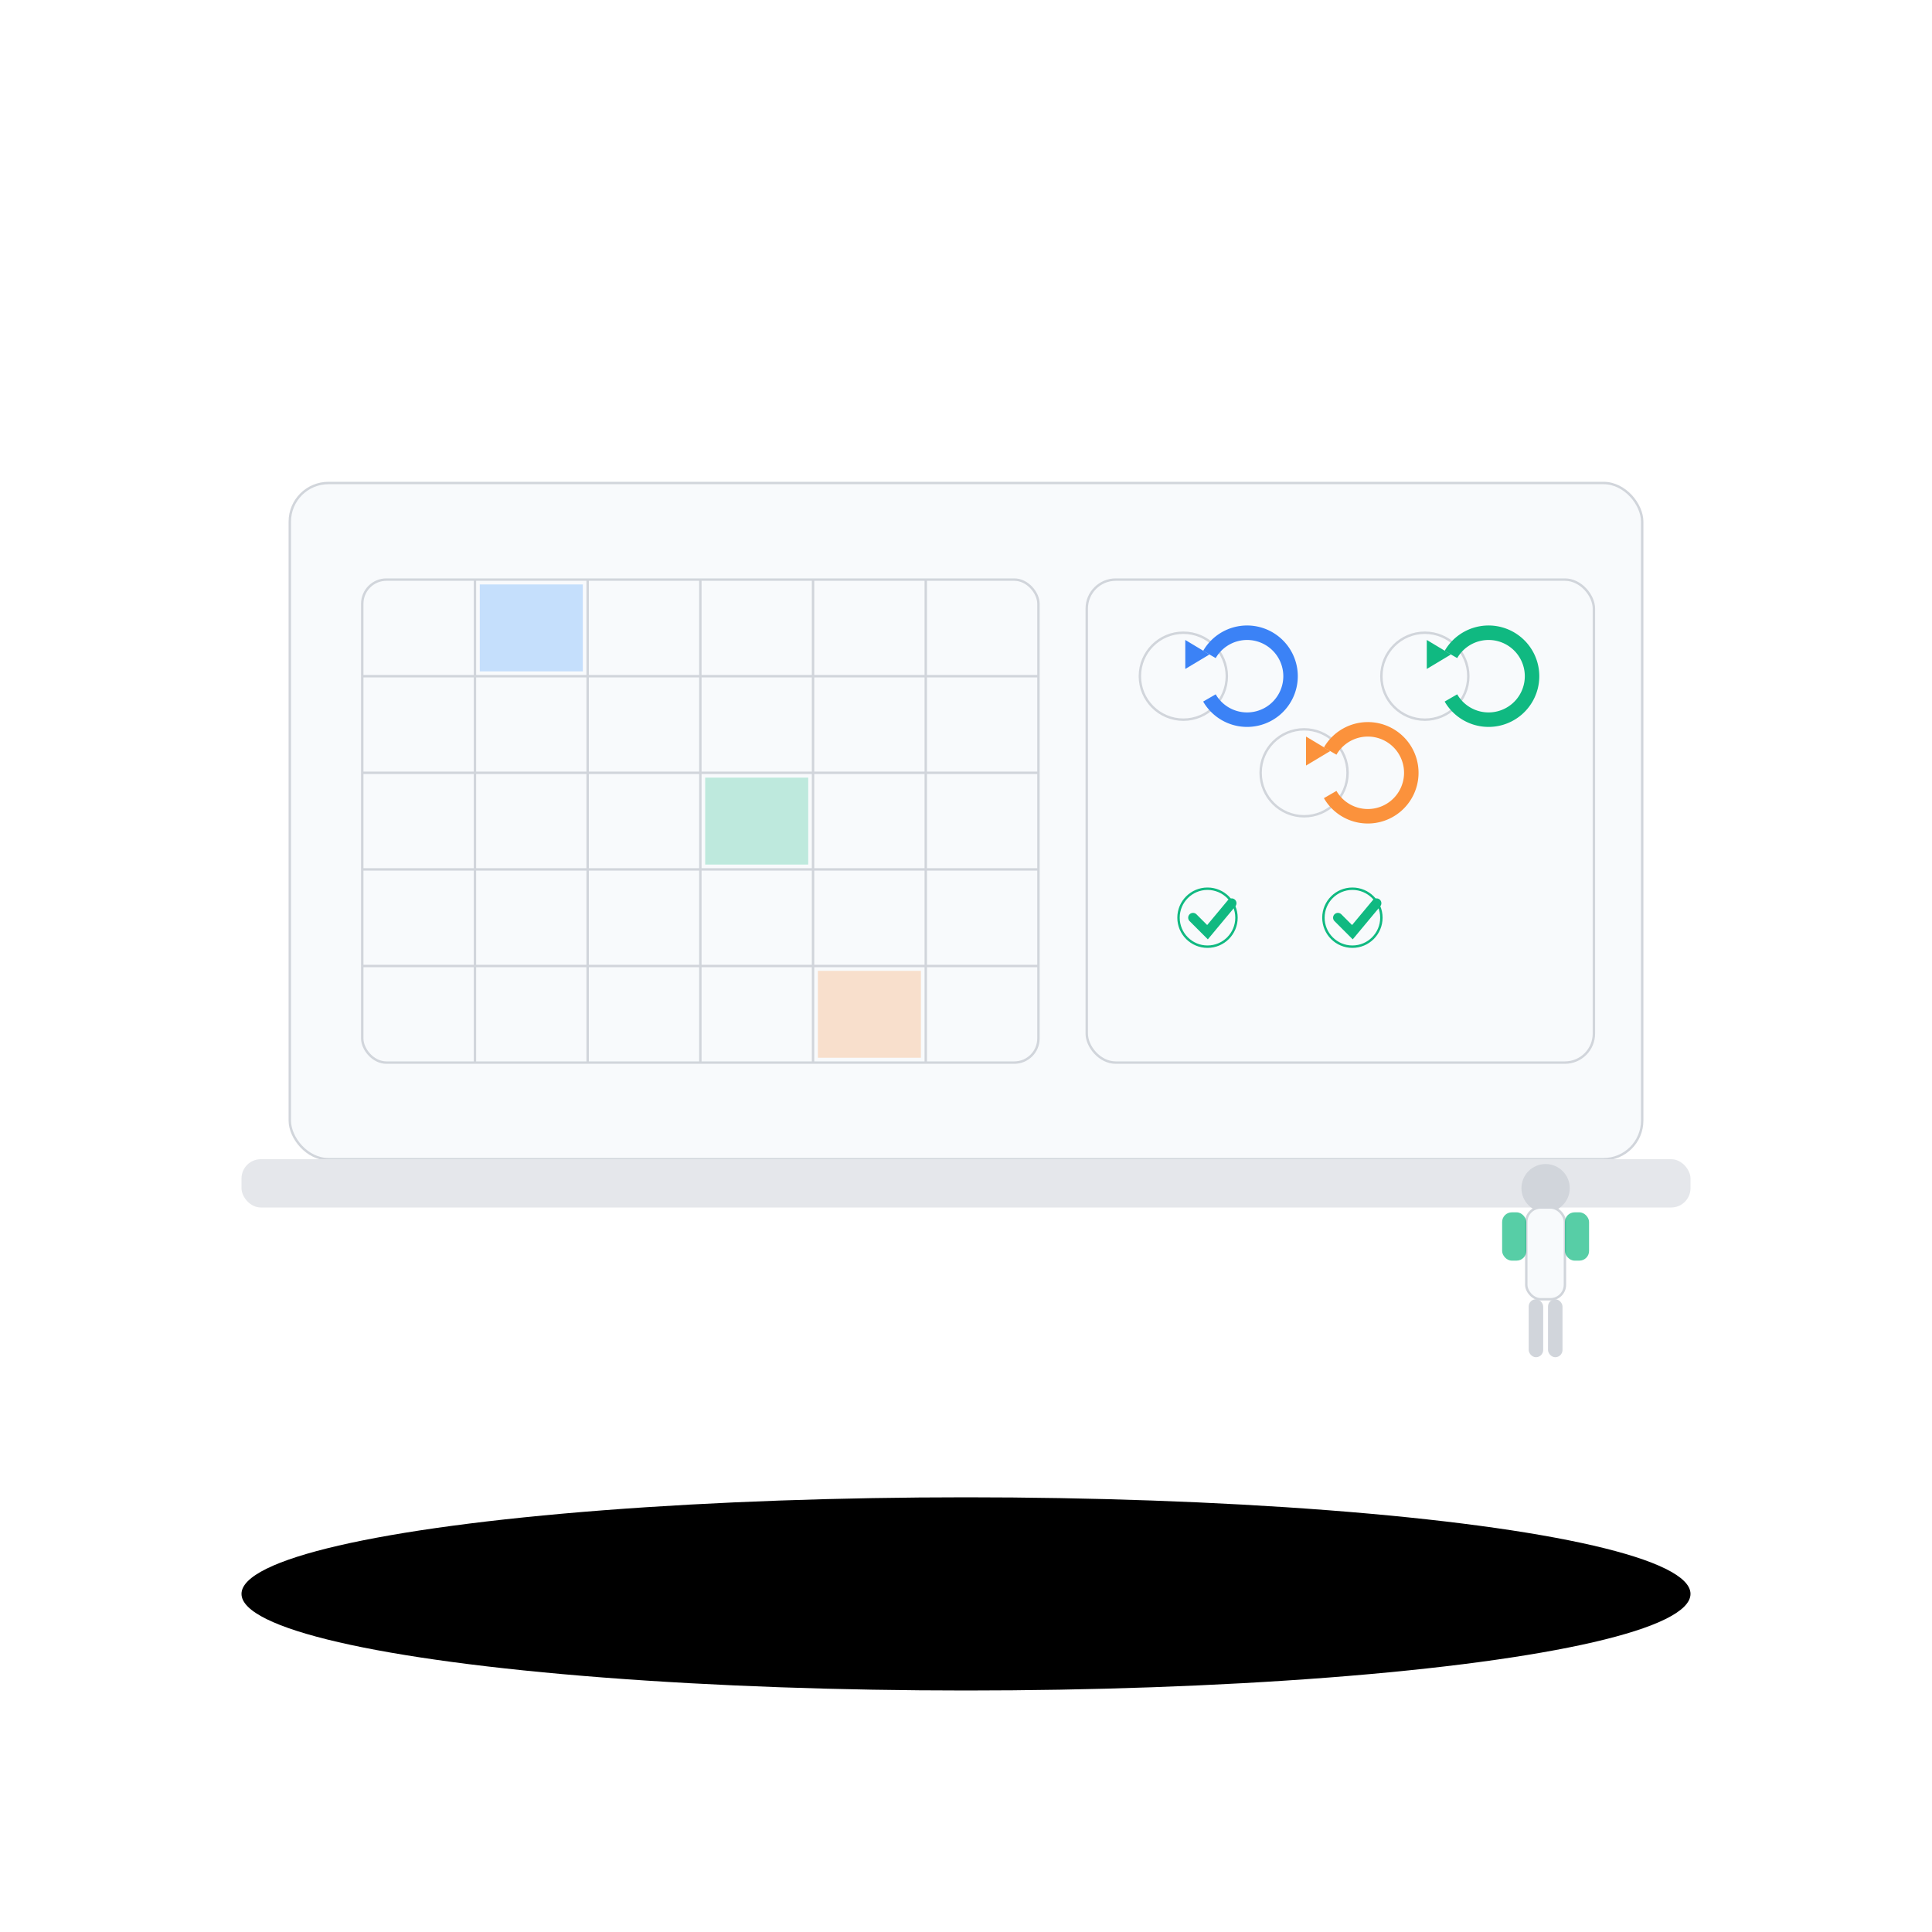 <svg xmlns="http://www.w3.org/2000/svg" width="800" height="800" viewBox="0 0 800 800">
  <rect width="800" height="800" fill="#ffffff" />
  
  <ellipse cx="400" cy="660" rx="300" ry="40" fill="#00000010" />
  <rect x="120" y="200" width="560" height="280" rx="16" fill="#f8fafc" stroke="#d1d5db"/><rect x="100" y="480" width="600" height="20" rx="8" fill="#e5e7eb" />
  <rect x="150" y="240" width="280" height="200" rx="10" fill="#f8fafc" stroke="#d1d5db"/><line x1="196.667" y1="240" x2="196.667" y2="440" stroke="#d1d5db" stroke-width="1"/><line x1="243.333" y1="240" x2="243.333" y2="440" stroke="#d1d5db" stroke-width="1"/><line x1="290.0" y1="240" x2="290.0" y2="440" stroke="#d1d5db" stroke-width="1"/><line x1="336.667" y1="240" x2="336.667" y2="440" stroke="#d1d5db" stroke-width="1"/><line x1="383.333" y1="240" x2="383.333" y2="440" stroke="#d1d5db" stroke-width="1"/><line x1="150" y1="280.0" x2="430" y2="280.0" stroke="#d1d5db" stroke-width="1"/><line x1="150" y1="320.0" x2="430" y2="320.0" stroke="#d1d5db" stroke-width="1"/><line x1="150" y1="360.0" x2="430" y2="360.0" stroke="#d1d5db" stroke-width="1"/><line x1="150" y1="400.0" x2="430" y2="400.0" stroke="#d1d5db" stroke-width="1"/><rect x="198.667" y="242" width="42.667" height="36.0" fill="#93c5fd" opacity="0.5"/><rect x="292.0" y="322.0" width="42.667" height="36.0" fill="#10b981" opacity="0.25"/><rect x="338.667" y="402.0" width="42.667" height="36.0" fill="#fb923c" opacity="0.25"/>
  <!-- side panel with rotation icons and check marks -->
  <rect x="450" y="240" width="210" height="200" rx="12" fill="#f8fafc" stroke="#d1d5db"/>
  <circle cx="490" cy="280" r="18" fill="#f8fafc" stroke="#d1d5db" /><path d="M 500.8 271.0 A 18 18 0 1 1 500.8 289.0" fill="none" stroke="#3b82f6" stroke-width="6" /><path d="M 500.8 271.0 l -10 -6 l 0 12 z" fill="#3b82f6" />
  <circle cx="540" cy="320" r="18" fill="#f8fafc" stroke="#d1d5db" /><path d="M 550.8 311.0 A 18 18 0 1 1 550.8 329.0" fill="none" stroke="#fb923c" stroke-width="6" /><path d="M 550.8 311.0 l -10 -6 l 0 12 z" fill="#fb923c" />
  <circle cx="590" cy="280" r="18" fill="#f8fafc" stroke="#d1d5db" /><path d="M 600.8 271.0 A 18 18 0 1 1 600.8 289.0" fill="none" stroke="#10b981" stroke-width="6" /><path d="M 600.8 271.0 l -10 -6 l 0 12 z" fill="#10b981" />
  <!-- QA ticks -->
  <g>
    <circle cx="500" cy="380" r="12" fill="#f8fafc" stroke="#10b981" />
    <path d="M494 380 l6 6 l10 -12" fill="none" stroke="#10b981" stroke-width="4" stroke-linecap="round"/>
  </g>
  <g>
    <circle cx="560" cy="380" r="12" fill="#f8fafc" stroke="#10b981" />
    <path d="M554 380 l6 6 l10 -12" fill="none" stroke="#10b981" stroke-width="4" stroke-linecap="round"/>
  </g>
  <circle cx="640" cy="492.0" r="10.0" fill="#d1d5db" /><rect x="632.0" y="500.0" width="16.0" height="38.0" rx="6.0" fill="#f8fafc" stroke="#d1d5db" /><rect x="622.0" y="502.0" width="10.0" height="20.0" rx="4.0" fill="#10b981" opacity="0.7" /><rect x="648.0" y="502.0" width="10.0" height="20.0" rx="4.0" fill="#10b981" opacity="0.7" /><rect x="633.0" y="538.0" width="6.0" height="24.0" rx="3.0" fill="#d1d5db" /><rect x="641.0" y="538.0" width="6.0" height="24.0" rx="3.0" fill="#d1d5db" />

</svg>
